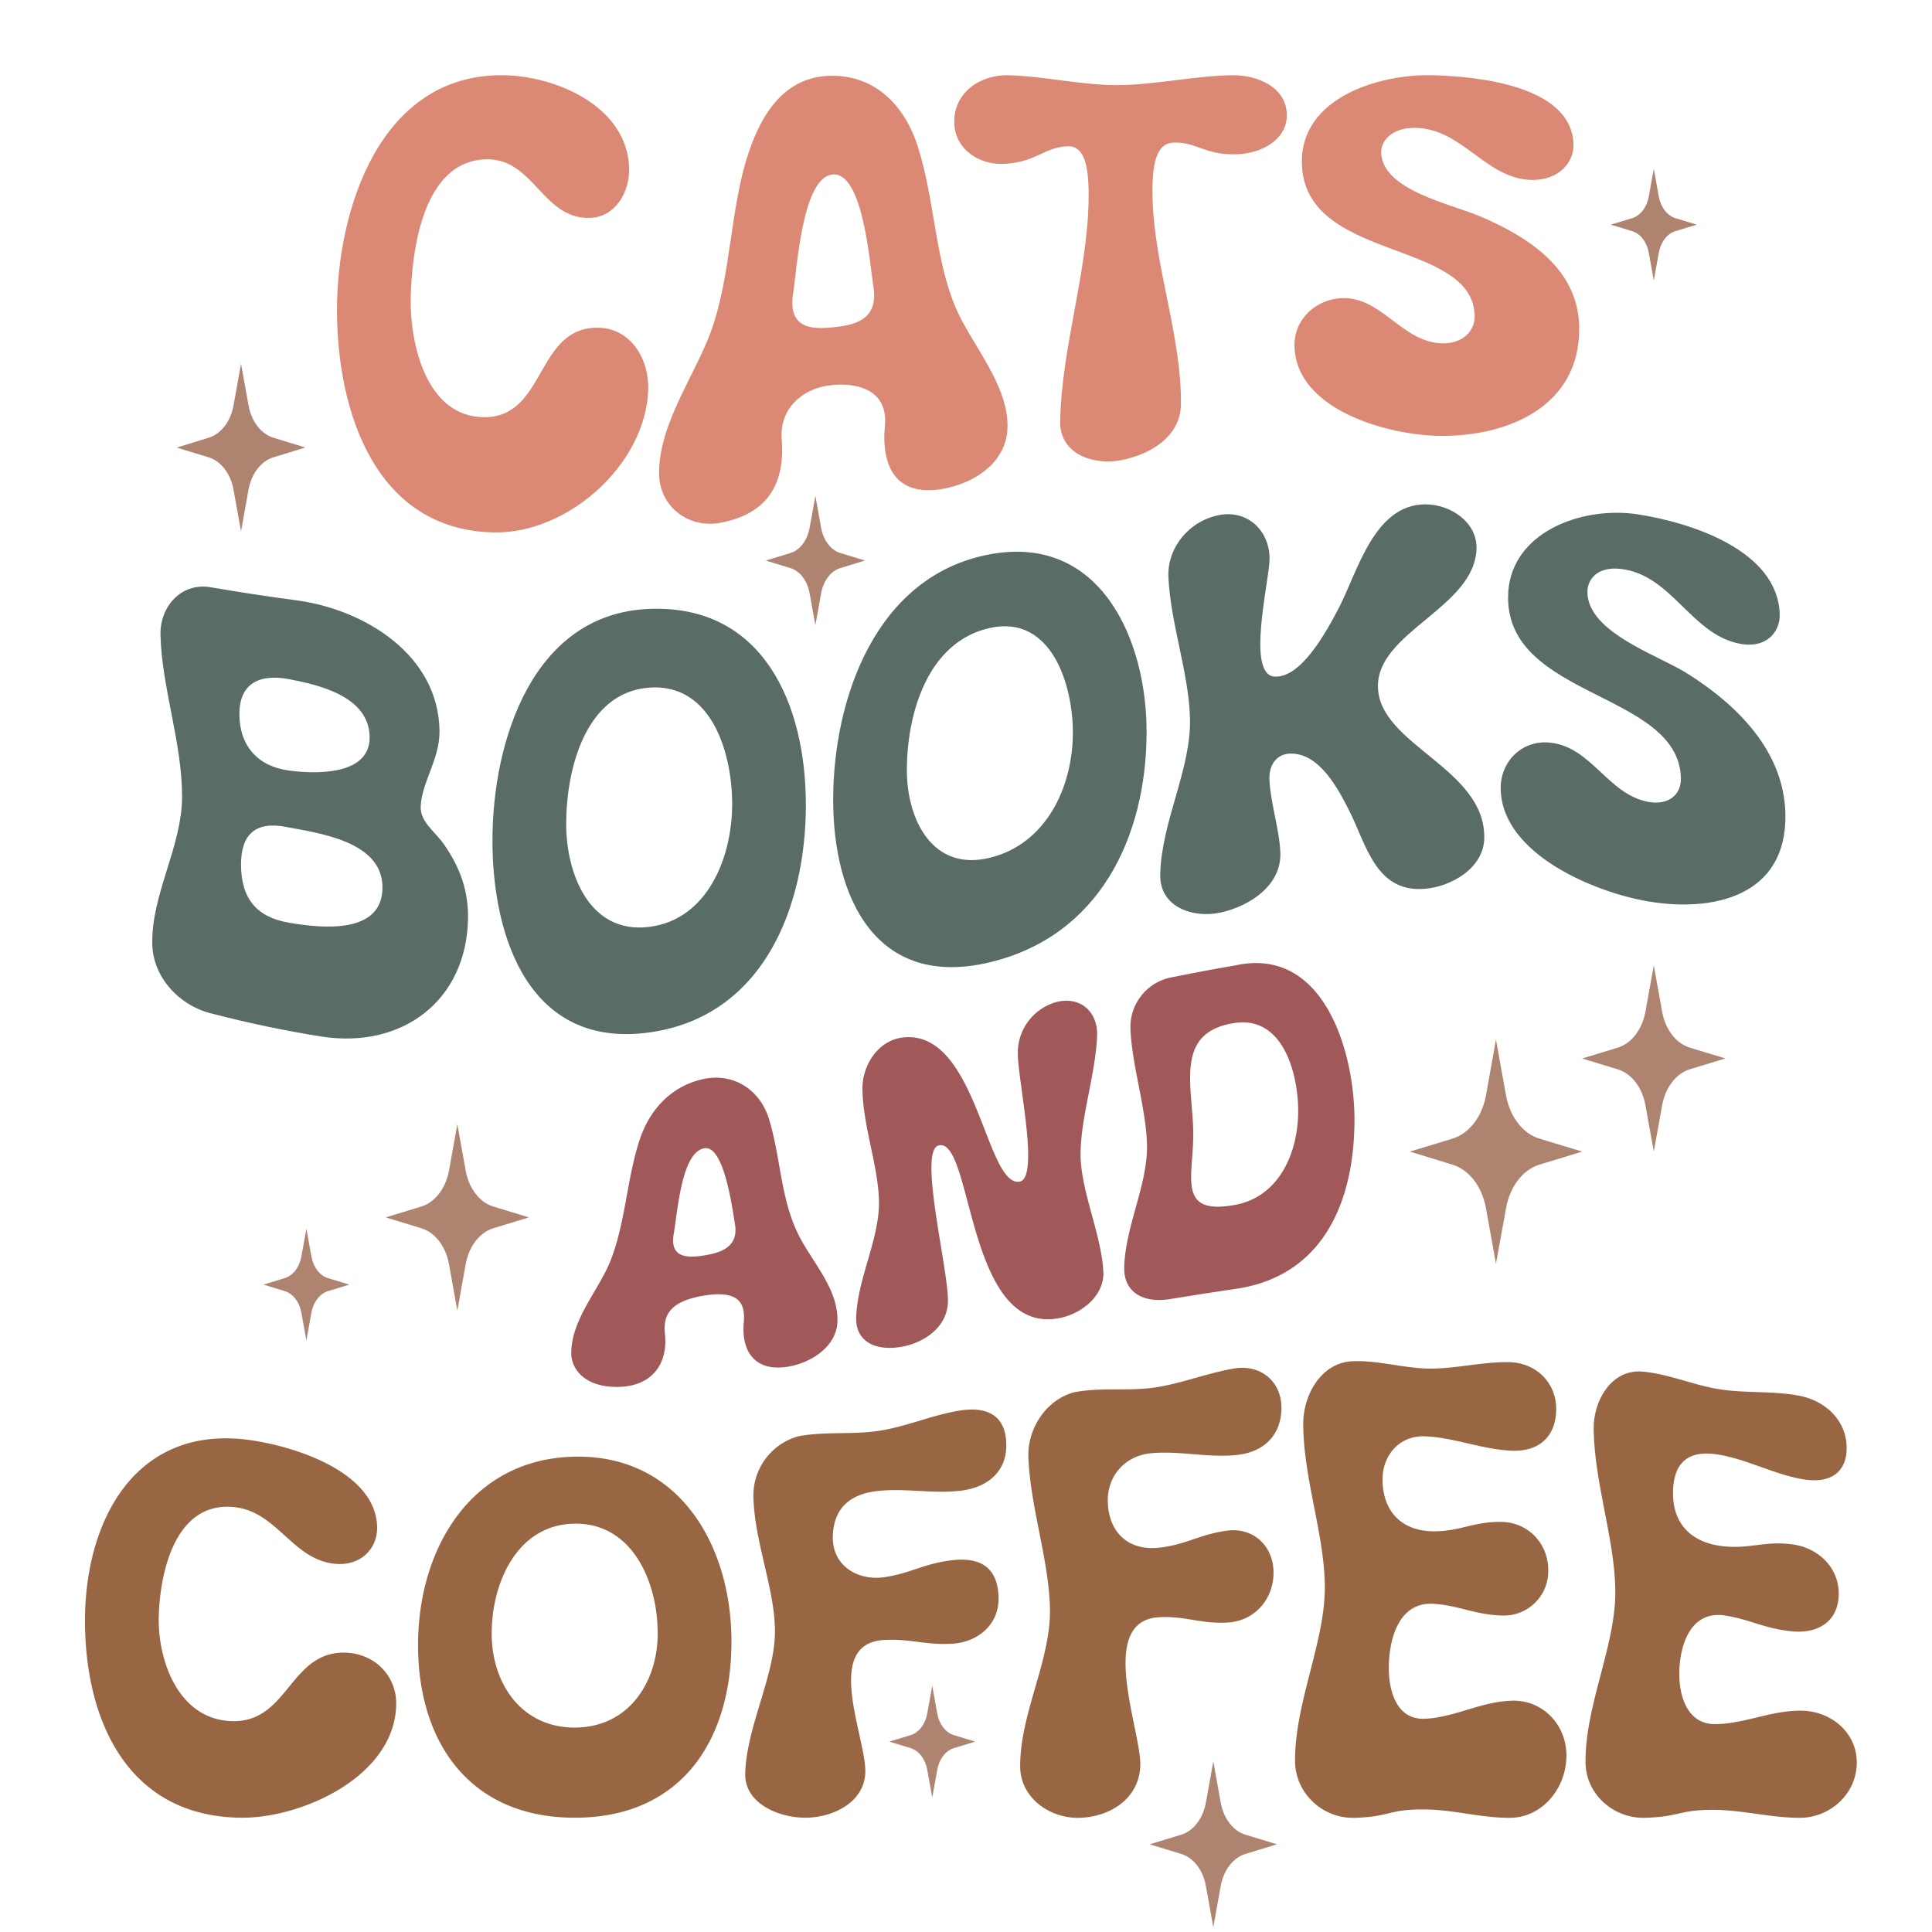 <?xml version="1.0" encoding="UTF-8"?> <svg xmlns="http://www.w3.org/2000/svg" id="Layer_1" data-name="Layer 1" viewBox="0 0 864 864"><defs><style>.cls-1{fill:#db8875;}.cls-2{fill:#5a6c66;}.cls-3{fill:#964;}.cls-4{fill:#a05859;}.cls-5{fill:#ae8471;}</style></defs><title>Book</title><path class="cls-1" d="M289.88,174.44c-1.21,33.51-36.15,64.36-69.1,63.66-53.3-1.13-70.07-54.63-70.08-99.46,0-45.12,19.36-105.35,74-105,23.86.16,55.77,13.92,56.65,41.41.33,10.57-6,22.19-17.83,22.4-20.84.36-24.87-26.38-45.66-26.21-29.07.24-33.75,41.7-34.19,61.93-.43,19.82,6.65,53.21,32.72,53.39,27.94.19,23-40.19,50.92-40C282.14,146.63,290.38,160.68,289.88,174.44Zm137.47-36.92c6.9,16.29,23.92,34.71,23.2,54-.56,14.88-13.78,23.92-27.35,26.79-22.26,4.71-29.24-9.37-27.47-28,1.35-14.21-9.65-19.26-23.07-18.16-14.05,1.16-24.17,10.8-23.08,24.36,1.6,19.87-6.4,33.36-27.47,37.29-14.2,2.65-27-7.18-27.35-21.48-.48-22.32,16.09-44.52,23.2-64.14,9.08-25.09,8.5-55.25,16.85-80,5.82-17.29,16.25-34.56,37.85-34.3,19.36.23,32.15,13.83,37.84,31.81C418,89.29,418.08,115.62,427.35,137.52Zm-36.75-9.28C388.92,117.78,386,77.42,372.66,78c-13.86.63-16.21,41.9-18,53.37-2.43,16,9,15.92,18,15S393,143.35,390.6,128.24ZM551.39,33.65c-16.49.15-33.47,4.1-50.3,4.4s-33.58-4-50.3-4.4c-12.34-.27-24.16,7.62-24.05,20.93.1,12,11,19.25,22.22,18.71,14.46-.69,18-7.5,28.45-7.88,7.93-.29,9.71,9.66,9.4,24.76-.67,32.49-12.07,65.46-12.7,98.27-.28,14.69,14.87,19.67,27,17.4,13.06-2.44,26.8-10.48,27-24.92.39-30.36-12-62-12.69-92.48-.36-14.62,1.46-24.41,9.4-24.68,10.5-.35,13.92,5.76,28.44,5.22,11.11-.41,22.26-6.64,22.22-17.47C575.41,38.84,562.12,33.55,551.39,33.65ZM662,96.78c-13.34-5.67-43.23-11.58-44.32-28.11-.35-5.43,4.41-11.53,15-11.49,21.13.08,31.68,22.73,52,23.27,13,.34,19.24-8.46,19-15.81-.71-26.72-44-30.5-63.12-31-23.57-.61-58.91,9.93-58.36,39.23.82,44.32,75.93,33.8,77.28,68.06.3,7.62-6,12.73-14.28,12.62-18.06-.25-27.08-20.7-44.81-20.22-11.75.31-21.75,9.34-21.49,21.43.62,28.86,42.56,40,65.32,40.18,30.47.25,62.54-13.44,62-48.57C705.94,120.37,683.63,106,662,96.78Z"></path><path class="cls-2" d="M188.13,360.54c.47-10.59,8.52-21.08,8.42-33.46-.26-34.17-33.55-54.64-64.22-58.64-12.52-1.67-24.91-3.55-37.36-5.69C81.39,260,71.42,271,71.77,284.06c.64,23.73,9.65,48,9.65,72.07,0,22.68-13.86,43.76-13.31,66.29.36,14.83,12.31,27.52,26.86,30.92,16.25,4.21,32.39,7.59,49,10.24,35.91,5.48,64.53-16,65.32-52.46.28-12.71-3.53-23.09-10.61-33.33C194.42,371.67,187.81,367.55,188.13,360.54ZM129.4,303.75c13.53,2.59,35.53,7.77,35.9,25.67.36,17.72-24.81,16.66-35.9,15.2-14.07-1.84-22.21-11-22.34-25S116,301.19,129.4,303.75Zm-.24,108.88c-14.48-2.49-21.28-10.9-21.37-25.72-.08-13.86,6.51-19.74,20.15-17.11,14.37,2.77,42.54,6.25,43.09,26.42C171.64,418.45,142.92,415,129.16,412.63ZM290.31,272.3c-52.3,2.11-70.08,59.36-70.08,103.61,0,43.9,16.82,93.16,70.08,85.81,50.88-7,70-55.8,70.08-101.51C360.44,314.66,341.13,270.26,290.31,272.3Zm0,142.21c-26.84,3.34-37.12-24-37.11-46,0-24.15,8.43-58.83,37.11-61,28.23-2.14,37.32,29.93,37.12,52.82C327.23,383.51,316.43,411.26,290.31,414.51ZM442.68,247.89c-50.73,9.41-70.05,64-70.08,109.81,0,43.66,19.12,84.83,70.08,72.63,48.92-11.71,70-55.9,70.08-102.9C512.83,285.82,492,238.72,442.68,247.89Zm0,135.71c-25.78,6.33-37.15-17.28-37.12-39.13,0-25.23,9.2-57.46,37.12-63.64,27.73-6.14,37.33,26,37.11,47.43C479.55,352.36,467.73,377.45,442.68,383.6Zm221.1-8.84c-.19,13.38-14.66,21.83-26.86,22.74-21.8,1.61-26-20.09-33.45-34.78-5.05-9.93-13.61-26.56-27.11-25.68-4.45.29-9,3.9-8.66,11.76.5,10.54,4.54,22.3,4.88,32.71.46,14.18-13.34,23.7-26.86,26.61-12.09,2.61-27.15-2.33-26.86-17,.46-23.63,13.9-47.07,13.31-69.93-.53-20.43-8.76-42.5-9.65-63.21-.57-13.33,9.7-25.44,23.2-27.73,12.85-2.18,22.57,7.87,22,20.58-.51,10.78-10.38,51.3,2.44,51.76,11.76.43,22.74-19.55,28.57-30.73,8.36-16,15.66-46.18,38.58-46.31,11.42-.06,23.29,8,23,19.79-.77,26.51-44.84,37.27-44.08,62.09C617,333.28,664.23,343.55,663.78,374.76ZM798.44,364c.76,36.61-32,44.26-62,39-23.56-4.15-64.57-21.05-65.32-49.94-.32-12.13,9.11-22,21.49-21,19.11,1.5,26.29,23.39,44.81,26.59,8.27,1.44,14.57-2.82,14.28-10.95-1.35-38.26-77.31-35.44-77.28-80.48,0-29,32.9-41.18,58.36-37.15,23.23,3.67,62.18,15.89,63.12,44.57.26,8-6.12,16-19,13-21.05-4.93-29.57-30.54-52-33.21-10.58-1.26-15.21,4.74-15,10.74.58,17.76,31.37,27.74,44.32,35.81C776.78,315.09,797.86,335.86,798.44,364Z"></path><path class="cls-3" d="M177.18,762.52c-.78,32-42.23,50.55-69.1,50.37-50.74-.33-70-43.09-70.08-88,0-45.37,22.9-88.12,74-80.85,20.12,2.87,55.82,14.22,56.65,38.56.33,9.68-6.95,17.39-17.83,16.81-19.6-1.06-26.42-23.13-45.66-25.37C78.1,670.88,71.53,703.8,71,722.7c-.57,19.4,8.54,46.32,32.72,47,25.38.73,25.79-31.46,50.92-30.62C167.52,739.53,177.51,749.39,177.18,762.52Zm149.93-28.43c0,44.35-22.55,78.8-70.08,78.8-46.75,0-70.06-33.46-70.08-77.24,0-42.8,23.5-83.34,70.08-84.22C304.05,650.54,327.14,691.57,327.11,734.09Zm-33-3.42c.15-22.41-10.85-49.6-37.11-49.28-26,.32-37.27,27-37.12,49.51.15,22.05,13.34,41.68,37.12,41.68S294,752.77,294.14,730.67Zm97.43-63.77c12.84-1.69,25.75,1.41,38.7-.34,12.06-1.63,19.78-8.91,19.78-20.14,0-14.32-9.55-17.47-21.12-15.56-12,2-23.13,6.91-35,8.88-11.61,1.91-23.41.45-35,2.24a18.22,18.22,0,0,0-3.67.9,27.41,27.41,0,0,0-18.31,25.93c.25,20.34,9.88,42.43,9.64,61.35-.25,19.67-12.71,42.23-13.3,62.92-.39,13.5,15.12,19.82,26.86,19.81,12.34,0,27-6.93,26.86-21.06-.13-15.9-18.88-57,8.54-58.43,11.64-.63,18.11,2.37,30.28,1.68,11.45-.66,21.07-8.52,20.76-20.7-.37-14.3-9.16-18-20.76-16.63-12.45,1.42-18.79,5.91-30.28,7.57-12.07,1.75-23.54-5.24-23.07-18.43C372.85,674.11,380.53,668.34,391.57,666.9ZM551.87,612c-11.63,1.94-23.13,6.59-35,8.43-11.63,1.8-23.4,0-35,1.93a16.75,16.75,0,0,0-3.67.95c-11.57,4.28-18.7,16.61-18.31,28.15.75,22,9.11,45.76,9.65,67.64.57,23.33-13.52,47.24-13.31,71.07.12,13.86,13.37,23.29,26.86,22.76,14.09-.54,26.83-9.23,26.86-24,0-16-19.5-64.3,8.54-65.71,11.66-.59,18.11,3,30.28,2.4s20.64-10.25,20.76-22.11-8.81-20.57-20.76-19-18.45,6.29-30.28,7.61c-13.92,1.57-22.76-6.86-23.07-20.64-.26-11.52,7.76-20.43,19.17-21.56,12.84-1.28,25.7,2.17,38.7.73,12-1.34,19.41-8.74,19.78-20.4C573.38,617.76,563.69,610,551.87,612Zm124.4,148.58c-13.62.24-25.35,7.34-38.82,8.05s-16.59-13.53-16.36-23.78c.26-11.9,4.4-28.73,20.27-27.61,11.19.79,18,4.83,30.27,5.23a19.88,19.88,0,0,0,20.76-20.34c0-11.72-8.86-21.28-20.76-21.52-12.35-.25-18.46,4.16-30.27,4.2-14.12,0-22.66-8.37-23.08-22.4-.34-11.38,7.44-20.61,19.17-20.08,13,.58,25.48,5.91,38.7,6.43,12,.47,19.48-6.16,19.78-18,.32-12.39-9-21.39-21.12-21.6-11.64-.2-23.28,2.86-35,2.88s-23.37-3.8-35-3.28c-14,.64-22,15-22,28,.06,24.72,9.87,50.61,9.65,73.86-.23,24.4-13.49,51.39-13.31,77,.1,14.3,12.29,25.81,26.86,25.32,15.81-.52,14.79-3.79,30.52-3.76,13.06,0,25.87,3.86,38.7,3.76,15-.11,25.64-13.94,25.28-28.6C700.12,771.11,690,760.3,676.27,760.54Zm154.08,26.84c-.42-12.87-11.52-22-24.18-22.38-13.45-.39-25.52,5.77-38.82,6-13,.28-16.58-13-16.36-23.33.25-11.57,4.75-27.53,20.27-25.26,11.07,1.63,17.82,5.93,30.28,7.1,11.59,1.09,20.73-4.47,20.75-16.9,0-11.89-9.44-20.55-20.75-22-12.4-1.61-18.44,2-30.28.9-13.93-1.27-23.13-9.25-23.08-23.86.06-14.95,8.21-18.88,19.17-17.34,13.28,1.86,25.37,8.82,38.7,11.15,12,2.1,19.65-2.64,19.78-13.68.15-12.5-9.48-21.38-21.12-23.62s-23.4-1.11-35-2.8c-11.91-1.72-23.1-6.92-35-8-14-1.3-22.07,12.89-22,25.36.19,24.68,9.88,50.81,9.65,74.11-.23,23.83-13.5,50.2-13.31,75.24.11,14.26,12.49,25.31,26.86,24.82,15.8-.53,14.8-3.62,30.52-3.55,13,.06,25.85,3.64,38.71,3.55C818.82,812.81,830.82,801.71,830.35,787.38Z"></path><path class="cls-4" d="M343.89,500.41c-4-13-15.68-20.61-28.91-17.94-14.44,2.91-24.37,13.47-28.92,27.25-5.71,17.31-6.33,36.76-12.87,53.66-5.19,13.4-17.6,26.33-17.72,41.64-.06,6.93,5.66,15.41,20.89,15.21s22.43-10.29,21-23.75c-.85-8,1.86-14.58,17.63-17.11s18.36,3.73,17.63,12c-1.17,13.13,5.13,22.78,21,19.59,9.76-2,20.73-9.11,20.9-20.29.22-14.84-11.59-26.39-17.73-39.08C349,535.51,349.1,517.31,343.89,500.41Zm-28.91,61c-6.81,1.12-15.57,1.6-13.71-9.42s3.58-36.72,13.71-38.48c8.7-1.51,12.45,26.29,13.71,34C330.42,558,321.79,560.29,315,561.42Zm178.44,7.09c.65,10.9-9.82,19.36-20.52,21.12-40.78,6.68-37.81-80.9-53.07-77.4-9.3,2.13,4.07,54.24,4.1,69.41,0,12.32-11.47,19-20.52,20.62-12.22,2.2-20.78-2.59-20.52-12.87.45-17.77,10.86-35.87,10.17-53.22-.63-15.77-7.13-32.73-7.37-49.09-.16-10.55,6.89-21.61,17.72-23.05,33.37-4.42,37.26,66.48,52.42,64.43,9.24-1.24-.51-44.37-.65-57.1A23.52,23.52,0,0,1,472.9,448c10.35-2.34,18.2,4.45,17.72,15.46-.74,17.34-7.65,37.29-7.37,53.59C483.53,533,492.44,551.91,493.42,568.51Zm58.77-136.72c-11.56,2-17.35,3.12-28.91,5.42a22.61,22.61,0,0,0-17.73,23.09c.73,16.47,6.74,34.41,7.37,50.83.7,18.14-9.73,37.1-10.16,55.7-.26,10.91,8.3,16.12,20.52,14.13,11.56-1.88,17.35-2.79,28.91-4.5,39.74-5.55,53.5-39.37,53.54-75.66C605.77,470.88,592.29,422.78,552.19,431.79Zm0,107.07c-25.85,4.69-18.54-12.35-18.56-31.61,0-21-9-45.69,18.56-49.76,22-3.26,28.55,23.47,28.36,40.14C580.33,515.82,571.92,535.28,552.19,538.86Z"></path><path class="cls-5" d="M688.44,509.2,707.56,515l-19.12,5.83c-7.41,2.26-13.19,9.78-14.92,19.41L669,565.16l-4.48-24.89c-1.74-9.63-7.52-17.15-14.92-19.41L630.51,515l19.13-5.83c7.4-2.25,13.18-9.78,14.92-19.41L669,464.9l4.48,24.89C675.25,499.42,681,507,688.44,509.2Zm67.27-40.68c-6.16-1.88-11-8.13-12.4-16.14l-3.73-20.68-3.72,20.68c-1.44,8-6.25,14.26-12.4,16.14l-15.9,4.85,15.9,4.84c6.15,1.88,11,8.13,12.4,16.14L739.58,515l3.73-20.68c1.44-8,6.24-14.26,12.4-16.14l15.89-4.84ZM367.22,236.12l-2.58-14.36-2.59,14.36c-1,5.56-4.33,9.89-8.6,11.2l-11,3.36,11,3.36c4.27,1.3,7.6,5.64,8.6,11.2l2.59,14.36,2.58-14.36c1-5.56,4.34-9.9,8.61-11.2l11-3.36-11-3.36C371.56,246,368.22,241.68,367.22,236.12Zm178.69,570-3.31-18.41-3.32,18.41c-1.28,7.12-5.56,12.68-11,14.35l-14.15,4.31,14.15,4.32c5.47,1.66,9.75,7.23,11,14.35l3.32,18.41,3.31-18.41c1.28-7.12,5.56-12.69,11-14.35l14.15-4.32-14.15-4.31C551.47,818.8,547.19,813.24,545.91,806.12Zm-409.34-606-14.29-4.36c-5.53-1.68-9.85-7.3-11.14-14.5l-3.35-18.6-3.35,18.6c-1.29,7.2-5.61,12.82-11.14,14.5L79,200.16l14.29,4.35c5.53,1.69,9.85,7.31,11.14,14.5l3.35,18.6,3.35-18.6c1.29-7.19,5.61-12.81,11.14-14.5Zm71.68,323.32-3.73-20.68-3.72,20.68c-1.44,8-6.25,14.26-12.4,16.14l-15.9,4.84,15.9,4.85c6.15,1.87,11,8.13,12.4,16.13l3.72,20.69,3.73-20.69c1.44-8,6.24-14.26,12.4-16.13l15.89-4.85-15.89-4.84C214.49,537.74,209.69,531.49,208.25,523.48Zm-69,38.46-2.23-12.41-2.24,12.41c-.86,4.8-3.74,8.55-7.43,9.68l-9.54,2.9,9.54,2.91c3.69,1.13,6.57,4.88,7.43,9.68l2.24,12.41,2.23-12.41c.87-4.8,3.75-8.55,7.44-9.68l9.54-2.91-9.54-2.9C143,570.49,140.15,566.74,139.28,561.94ZM737.35,113.05l2.23,12.41,2.24-12.41c.86-4.81,3.74-8.56,7.44-9.68l9.53-2.91-9.53-2.9c-3.7-1.13-6.58-4.88-7.44-9.68l-2.24-12.41-2.23,12.41c-.87,4.8-3.75,8.55-7.44,9.68l-9.54,2.9,9.54,2.91C733.6,104.49,736.48,108.24,737.35,113.05ZM419.14,766.28l-2.23-12.41-2.24,12.41c-.86,4.8-3.74,8.55-7.44,9.68l-9.53,2.9,9.53,2.91c3.7,1.13,6.58,4.88,7.44,9.68l2.24,12.41,2.23-12.41c.86-4.8,3.75-8.55,7.44-9.68l9.53-2.91-9.53-2.9C422.89,774.83,420,771.08,419.14,766.28Z"></path></svg> 